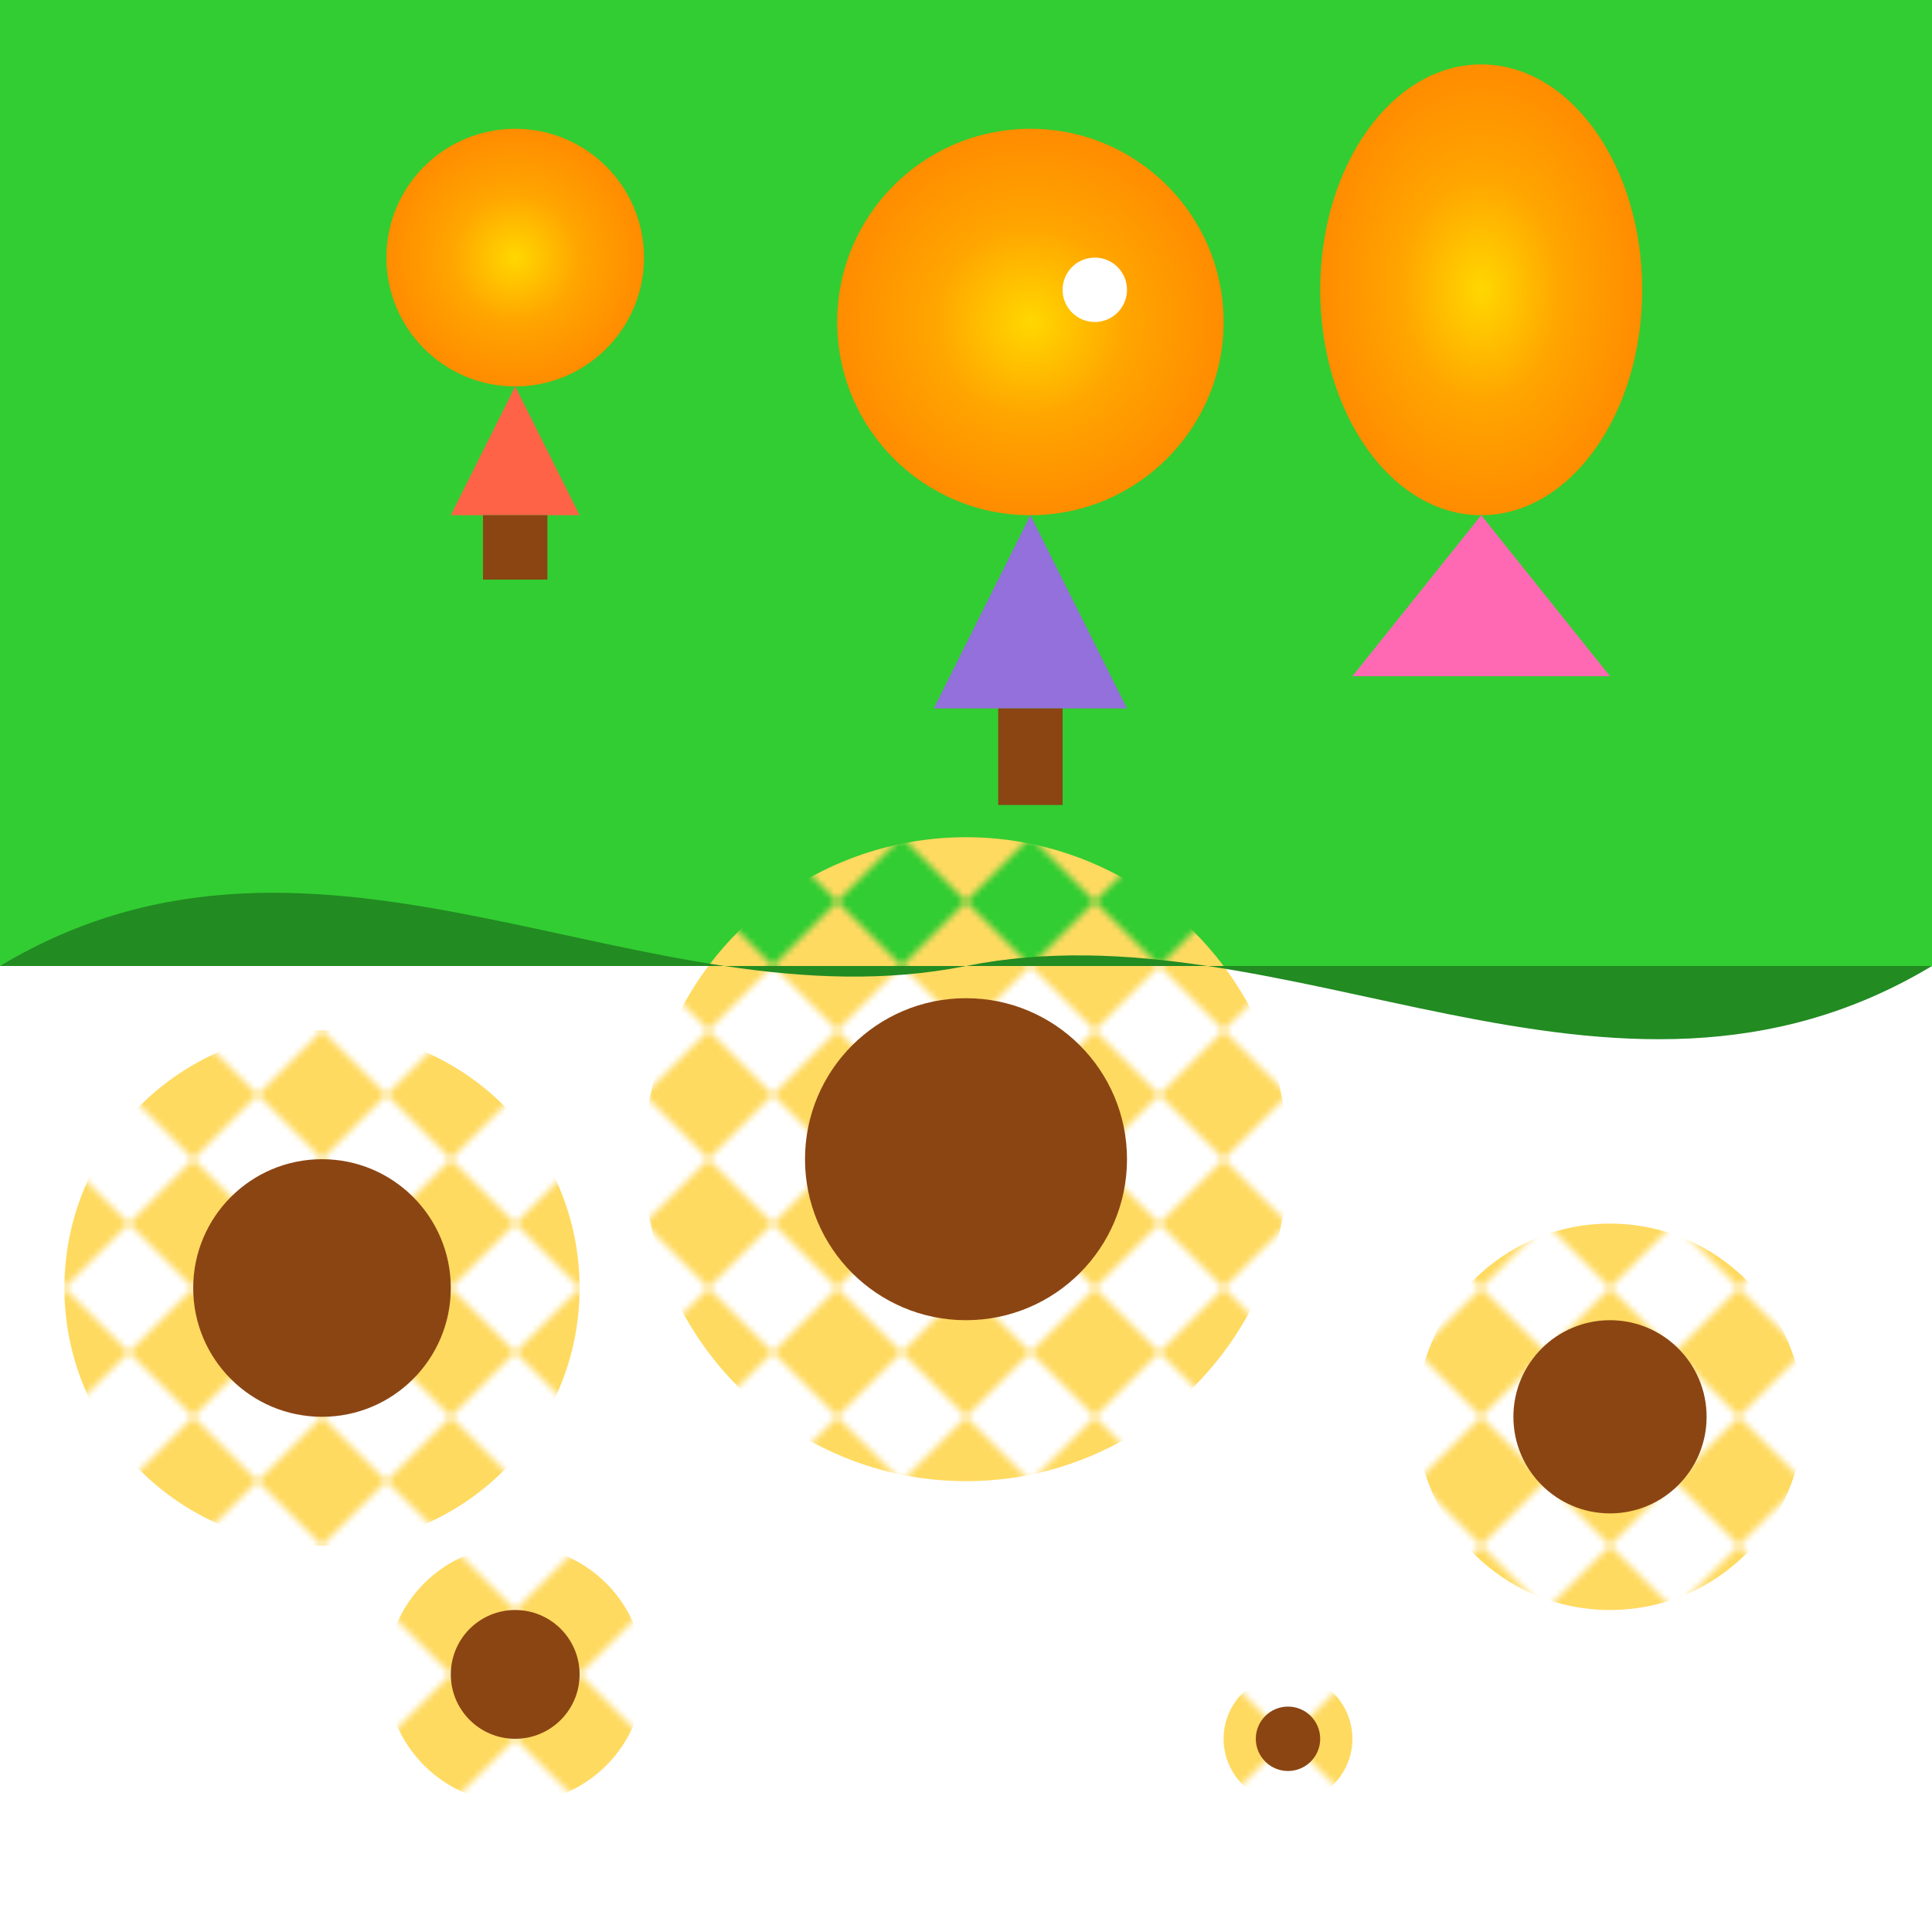 <svg viewBox="0 0 300 300" xmlns="http://www.w3.org/2000/svg">
  <defs>
    <radialGradient id="balloonGradient" cx="0.5" cy="0.5" r="0.5">
      <stop offset="0%" stop-color="#FFD700"/>
      <stop offset="50%" stop-color="#FFA500"/>
      <stop offset="100%" stop-color="#FF8C00"/>
    </radialGradient>
    <pattern id="sunflowerPetals" width="20" height="20" patternUnits="userSpaceOnUse">
      <path d="M10 0 L20 10 L10 20 L0 10 Z" fill="#FFDA61"/>
    </pattern>
  </defs>

  <rect width="300" height="150" fill="#32CD32"/>

  <g transform="translate(50,10)">
    <circle cx="30" cy="30" r="20" fill="url(#balloonGradient)"/>
    <polygon points="30,50 20,70 40,70" fill="#FF6347"/>
    <rect x="25" y="70" width="10" height="10" fill="#8B4513"/>
  </g>

  <g transform="translate(120,30)">
    <circle cx="40" cy="20" r="30" fill="url(#balloonGradient)"/>
    <polygon points="40,50 25,80 55,80" fill="#9370DB"/>
    <rect x="35" y="80" width="10" height="15" fill="#8B4513"/>
    <circle cx="50" cy="15" r="5" fill="white"/>
  </g>

  <g transform="translate(200,5)">
    <ellipse cx="30" cy="40" rx="25" ry="35" fill="url(#balloonGradient)"/>
    <polygon points="30,75 10,100 50,100" fill="#FF69B4"/>
  </g>


  <circle cx="50" cy="200" r="40" fill="url(#sunflowerPetals)"/>
  <circle cx="50" cy="200" r="20" fill="#8B4513"/>

    <circle cx="150" cy="180" r="50" fill="url(#sunflowerPetals)"/>
  <circle cx="150" cy="180" r="25" fill="#8B4513"/>

    <circle cx="250" cy="220" r="30" fill="url(#sunflowerPetals)"/>
  <circle cx="250" cy="220" r="15" fill="#8B4513"/>

    <circle cx="80" cy="260" r="20" fill="url(#sunflowerPetals)"/>
  <circle cx="80" cy="260" r="10" fill="#8B4513"/>

      <circle cx="200" cy="270" r="10" fill="url(#sunflowerPetals)"/>
  <circle cx="200" cy="270" r="5" fill="#8B4513"/>

  <path d="M0 150 C 50 120, 100 160, 150 150 S 250 180, 300 150" fill="#228B22"/>
</svg>